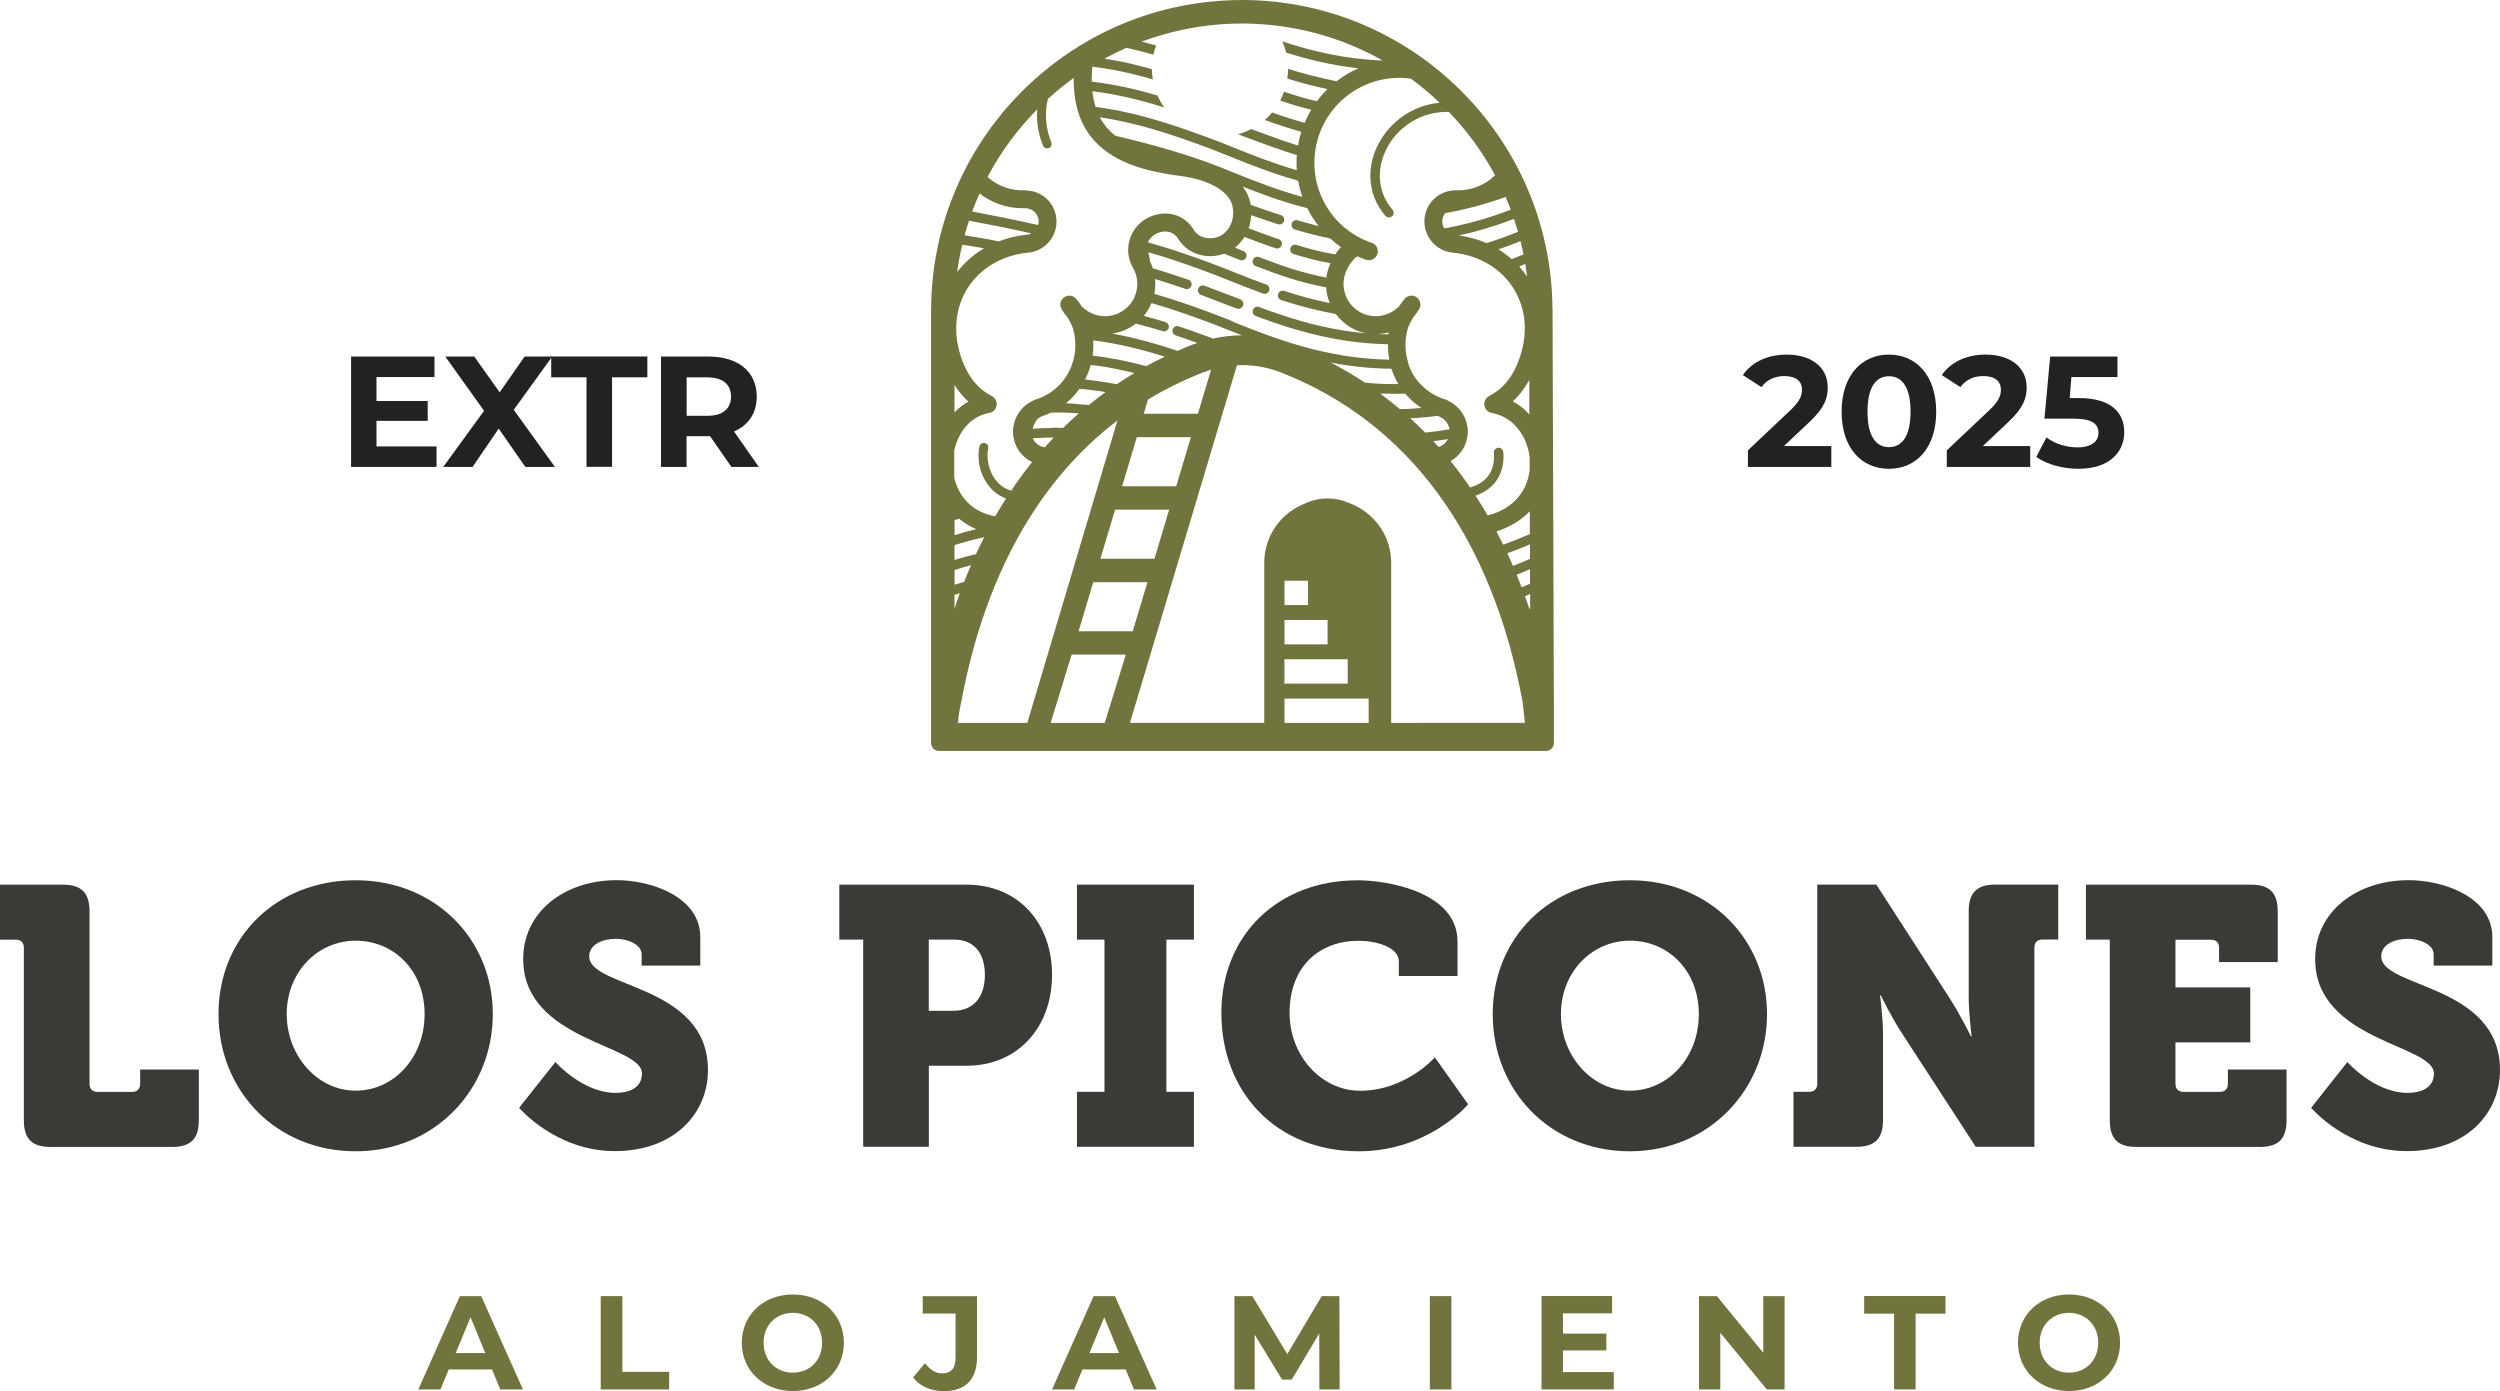 <svg xmlns="http://www.w3.org/2000/svg" id="Capa_2" data-name="Capa 2" viewBox="0 0 306.05 170.29"><defs><style>      .cls-1 {        fill: #72743d;      }      .cls-2 {        fill: #3b3a37;      }      .cls-3 {        fill: none;      }      .cls-4 {        fill: #222221;      }    </style></defs><g id="Capa_1-2" data-name="Capa 1"><g><g><g><path class="cls-2" d="M2.92,116.02c0-.63-.36-.99-.99-.99H0v-6.73h7.68c2.29,0,3.28.99,3.28,3.28v21.1c0,.63.36.99.99.99h4.22c.63,0,.99-.36.99-.99v-1.75h7.18v6.2c0,2.29-.99,3.28-3.28,3.28H6.2c-2.29,0-3.28-.99-3.28-3.28v-21.1Z"></path><path class="cls-2" d="M43.54,107.76c9.7,0,16.79,7.18,16.79,16.39s-7.09,16.79-16.79,16.79-16.79-7.36-16.79-16.79,7.09-16.39,16.79-16.39ZM43.54,133.52c4.67,0,8.44-4.04,8.44-9.38s-3.77-8.98-8.44-8.98-8.44,3.86-8.44,8.98,3.77,9.38,8.44,9.38Z"></path><path class="cls-2" d="M68,130.02s3.32,3.77,7.36,3.77c1.62,0,3.23-.58,3.23-2.38,0-3.55-14.54-3.95-14.54-14.01,0-5.79,5.07-9.65,11.45-9.65,4.26,0,10.23,2.07,10.23,6.96v3.5h-7.18v-1.39c0-1.17-1.66-1.89-3.14-1.89-1.62,0-3.28.67-3.28,2.15,0,3.91,14.54,3.37,14.54,13.92,0,5.34-4.17,9.92-11.4,9.92s-11.72-5.3-11.72-5.3l4.44-5.61Z"></path><path class="cls-2" d="M105.67,115.03h-2.92v-6.73h15.58c6.24,0,10.46,4.58,10.46,11.04s-4.22,11.13-10.46,11.13h-4.62v9.92h-8.04v-25.36ZM116.71,123.74c2.6,0,3.86-1.84,3.86-4.4s-1.26-4.31-3.73-4.31h-3.14v8.71h3.01Z"></path><path class="cls-2" d="M131.84,133.66h3.37v-18.63h-3.37v-6.73h14.32v6.73h-3.37v18.63h3.37v6.73h-14.32v-6.73Z"></path><path class="cls-2" d="M166.13,107.76c3.82,0,12.3,1.48,12.3,7.5v4.22h-7.18v-1.75c0-1.84-2.87-2.56-4.94-2.56-4.67,0-8.44,3.01-8.44,8.84,0,5.25,3.91,9.52,8.62,9.52,5.61,0,9.16-4.09,9.16-4.09l4.08,5.75s-4.85,5.75-13.38,5.75c-10.15,0-16.83-7.27-16.83-16.92s7.05-16.25,16.61-16.25Z"></path><path class="cls-2" d="M199.53,107.76c9.7,0,16.79,7.18,16.79,16.39s-7.09,16.79-16.79,16.79-16.79-7.36-16.79-16.79,7.09-16.39,16.79-16.39ZM199.53,133.52c4.67,0,8.44-4.04,8.44-9.38s-3.77-8.98-8.44-8.98-8.44,3.86-8.44,8.98,3.77,9.38,8.44,9.38Z"></path><path class="cls-2" d="M219.55,133.66h1.93c.63,0,.99-.36.99-.99v-24.38h7.23l8.89,13.78c1.35,2.06,2.69,4.8,2.69,4.8h.09s-.36-2.78-.36-4.8v-10.5c0-2.29.99-3.28,3.28-3.28h7.68v6.73h-1.93c-.63,0-.99.36-.99.99v24.38h-7.18l-8.93-13.74c-1.35-2.02-2.69-4.8-2.69-4.8h-.09s.36,2.78.36,4.8v10.46c0,2.29-.99,3.28-3.28,3.28h-7.68v-6.73Z"></path><path class="cls-2" d="M258.28,115.03h-2.92v-6.73h20.2c2.29,0,3.28.99,3.28,3.28v6.2h-7.18v-1.75c0-.63-.36-.99-.99-.99h-4.35v5.84h9.16v6.73h-9.16v5.07c0,.63.36.99.99.99h4.44c.63,0,.99-.36.99-.99v-1.75h7.18v6.2c0,2.29-.99,3.28-3.28,3.28h-15.08c-2.29,0-3.28-.99-3.28-3.28v-22.09Z"></path><path class="cls-2" d="M287.37,130.02s3.32,3.77,7.36,3.77c1.62,0,3.23-.58,3.23-2.38,0-3.55-14.54-3.95-14.54-14.01,0-5.79,5.07-9.65,11.45-9.65,4.26,0,10.24,2.07,10.24,6.96v3.5h-7.18v-1.39c0-1.17-1.66-1.89-3.14-1.89-1.62,0-3.28.67-3.28,2.15,0,3.91,14.54,3.37,14.54,13.92,0,5.34-4.17,9.92-11.4,9.92s-11.72-5.3-11.72-5.3l4.44-5.61Z"></path></g><g><path class="cls-1" d="M60.24,167.65h-5.31l-1.01,2.45h-2.71l5.09-11.43h2.61l5.11,11.43h-2.78l-1.01-2.45ZM59.41,165.64l-1.81-4.38-1.81,4.38h3.62Z"></path><path class="cls-1" d="M73.54,158.67h2.65v9.27h5.73v2.16h-8.38v-11.43Z"></path><path class="cls-1" d="M90.81,164.38c0-3.4,2.65-5.91,6.25-5.91s6.25,2.5,6.25,5.91-2.66,5.91-6.25,5.91-6.25-2.51-6.25-5.91ZM100.64,164.38c0-2.17-1.53-3.66-3.58-3.66s-3.58,1.49-3.58,3.66,1.53,3.66,3.58,3.66,3.58-1.49,3.58-3.66Z"></path><path class="cls-1" d="M111.77,168.63l1.47-1.76c.62.83,1.31,1.26,2.12,1.26,1.06,0,1.62-.64,1.62-1.89v-5.44h-4.02v-2.12h6.65v7.41c0,2.82-1.42,4.21-4.11,4.21-1.53,0-2.89-.59-3.72-1.67Z"></path><path class="cls-1" d="M137.82,167.65h-5.31l-1.01,2.45h-2.71l5.09-11.43h2.61l5.11,11.43h-2.78l-1.01-2.45ZM136.99,165.64l-1.81-4.38-1.81,4.38h3.62Z"></path><path class="cls-1" d="M161.52,170.1l-.02-6.86-3.36,5.65h-1.19l-3.35-5.5v6.71h-2.48v-11.43h2.19l4.28,7.1,4.21-7.1h2.17l.03,11.43h-2.48Z"></path><path class="cls-1" d="M175.04,158.67h2.64v11.43h-2.64v-11.43Z"></path><path class="cls-1" d="M197.56,167.97v2.12h-8.85v-11.43h8.64v2.12h-6.01v2.48h5.31v2.06h-5.31v2.65h6.22Z"></path><path class="cls-1" d="M218.47,158.67v11.43h-2.17l-5.7-6.94v6.94h-2.61v-11.43h2.19l5.68,6.94v-6.94h2.61Z"></path><path class="cls-1" d="M231.87,160.82h-3.66v-2.16h9.96v2.16h-3.66v9.27h-2.64v-9.27Z"></path><path class="cls-1" d="M247.04,164.38c0-3.4,2.64-5.91,6.25-5.91s6.25,2.5,6.25,5.91-2.66,5.91-6.25,5.91-6.25-2.51-6.25-5.91ZM256.86,164.38c0-2.17-1.54-3.66-3.58-3.66s-3.58,1.49-3.58,3.66,1.53,3.66,3.58,3.66,3.58-1.49,3.58-3.66Z"></path></g><g><path class="cls-4" d="M53.44,54.65v2.51h-10.46v-13.51h10.21v2.51h-7.1v2.93h6.27v2.43h-6.27v3.13h7.35Z"></path><path class="cls-4" d="M64.31,57.16l-3.26-4.69-3.2,4.69h-3.59l5-6.87-4.75-6.64h3.55l3.11,4.38,3.05-4.38h3.38l-4.71,6.52,5.04,6.99h-3.61Z"></path><path class="cls-4" d="M71.8,46.19h-4.32v-2.55h11.77v2.55h-4.32v10.96h-3.13v-10.96Z"></path><path class="cls-4" d="M89.54,57.16l-2.61-3.76h-2.88v3.76h-3.13v-13.51h5.85c3.61,0,5.87,1.87,5.87,4.9,0,2.03-1.02,3.51-2.78,4.27l3.03,4.34h-3.36ZM86.61,46.19h-2.55v4.71h2.55c1.91,0,2.88-.89,2.88-2.35s-.96-2.35-2.88-2.35Z"></path></g><g><path class="cls-4" d="M224.19,54.61v2.55h-10.21v-2.03l5.21-4.92c1.2-1.14,1.41-1.83,1.41-2.49,0-1.06-.73-1.68-2.16-1.68-1.16,0-2.14.44-2.8,1.35l-2.28-1.47c1.04-1.52,2.93-2.51,5.37-2.51,3.01,0,5.02,1.54,5.02,4,0,1.31-.37,2.51-2.26,4.27l-3.11,2.93h5.81Z"></path><path class="cls-4" d="M225.45,50.4c0-4.46,2.47-6.99,5.79-6.99s5.79,2.53,5.79,6.99-2.45,6.99-5.79,6.99-5.79-2.53-5.79-6.99ZM233.89,50.4c0-3.07-1.08-4.34-2.64-4.34s-2.63,1.27-2.63,4.34,1.08,4.34,2.63,4.34,2.64-1.27,2.64-4.34Z"></path><path class="cls-4" d="M248.54,54.61v2.55h-10.21v-2.03l5.21-4.92c1.2-1.14,1.41-1.83,1.41-2.49,0-1.06-.73-1.68-2.16-1.68-1.16,0-2.14.44-2.8,1.35l-2.28-1.47c1.04-1.52,2.93-2.51,5.37-2.51,3.01,0,5.02,1.54,5.02,4,0,1.31-.37,2.51-2.26,4.27l-3.11,2.93h5.81Z"></path><path class="cls-4" d="M260.05,52.91c0,2.39-1.76,4.48-5.62,4.48-1.87,0-3.84-.52-5.15-1.45l1.24-2.39c1.02.77,2.43,1.22,3.84,1.22,1.56,0,2.53-.66,2.53-1.76s-.69-1.76-3.15-1.76h-3.46l.7-7.6h8.24v2.51h-5.64l-.21,2.57h1.1c4,0,5.58,1.79,5.58,4.19Z"></path></g></g><g><path class="cls-3" d="M129.16,52.38c.33,0,.65.01.98.02.62-.61,1.25-1.2,1.9-1.77-.13,0-.25-.02-.38-.03-.21-.01-.41-.03-.62-.04-.44-.02-.89-.04-1.33-.04-.14,0-.27,0-.41,0-.22,0-.43,0-.65.01-.37.17-.75.33-1.14.46l-.1.06s-.05.03-.07.04c-.12.06-.24.14-.35.22-.27.38-.48.78-.58,1.19.2-.01.41-.02.61-.03.18-.01.36-.02.53-.03.41-.02.82-.03,1.23-.03.11,0,.22,0,.33,0,.01,0,.03,0,.04,0Z"></path><polygon class="cls-3" points="145.79 53.52 139.17 53.52 137.37 59.53 143.99 59.53 145.79 53.52"></polygon><path class="cls-3" d="M177.26,53.75c-.6.1-1.2.19-1.79.26.22.23.43.47.64.71.49-.16.91-.5,1.15-.97Z"></path><polygon class="cls-3" points="132.05 77.27 138.67 77.27 140.47 71.27 133.85 71.27 132.05 77.27"></polygon><path class="cls-3" d="M126.76,53.64c-.11,0-.22.01-.33.02.01.04.03.07.05.1.17.32.42.59.73.77.03.02.07.03.1.05.05.03.1.05.15.07.14.05.29.08.44.11.36-.41.73-.81,1.1-1.2-.04,0-.09,0-.13,0-.16,0-.33,0-.49.01-.54.01-1.08.03-1.62.07Z"></path><polygon class="cls-3" points="143.13 62.39 136.51 62.39 134.71 68.4 141.33 68.4 143.13 62.39"></polygon><path class="cls-3" d="M133.29,49.56c.67-.54,1.34-1.07,2.04-1.58-.18-.03-.35-.06-.53-.09-.17-.02-.33-.05-.5-.07-.41-.06-.82-.11-1.22-.15-.08,0-.15-.02-.23-.03-.24-.02-.47-.04-.71-.06-.47.67-1.02,1.26-1.65,1.77.21,0,.43.02.64.03.13,0,.26.02.4.02.5.03,1,.07,1.5.12.09,0,.17.01.26.02Z"></path><path class="cls-3" d="M152.03,41.05c-.52-.2-1.03-.41-1.52-.6-1.06-.42-2.05-.82-2.99-1.16-1.94-.71-4.16-1.5-6.55-2.19-.23.57-.55,1.1-.94,1.57.86.23,1.73.47,2.64.76.31.1.48.43.39.73-.1.31-.42.48-.73.38-1.15-.36-2.23-.66-3.28-.92-.22.17-.44.32-.68.46-.71.41-1.46.65-2.22.76,3.1.55,5.81,1.37,8.01,2.11.63-.27,1.26-.54,1.9-.79.17-.07.35-.11.52-.17-.82-.3-1.72-.62-2.65-.93-.31-.1-.47-.44-.37-.74.1-.31.44-.47.74-.37,1.32.44,2.57.9,3.62,1.28.19.07.38.14.57.22,1.16-.26,2.35-.4,3.53-.4Z"></path><path class="cls-3" d="M148.26,45.27c-.3.09-.59.18-.89.3-2.41.93-4.68,2.05-6.83,3.35l-.52,1.74h6.62l1.61-5.39Z"></path><path class="cls-3" d="M136.32,46.96c.12.02.25.05.37.07.71-.48,1.42-.93,2.16-1.37-.2-.05-.4-.1-.6-.15-.46-.11-.92-.21-1.38-.3-.17-.03-.35-.07-.52-.11-.61-.12-1.22-.22-1.82-.31-.12-.02-.24-.03-.36-.04-.22-.03-.44-.05-.66-.08-.17.61-.39,1.21-.69,1.78.15.01.29.03.44.05.35.04.69.08,1.04.13.16.02.32.04.48.07.47.07.93.14,1.41.23.04,0,.08.01.12.02Z"></path><path class="cls-3" d="M134.1,43.57c.24.03.47.06.71.09.46.07.92.15,1.39.23.19.03.38.06.57.1.66.13,1.33.27,2.01.43.08.02.16.04.24.06.42.1.85.22,1.29.33.74-.41,1.5-.79,2.28-1.16-2.45-.78-5.42-1.57-8.76-1.99.04.62.02,1.25-.07,1.86.11.01.23.03.34.04Z"></path><path class="cls-3" d="M161.18,17.54c-1.21,5.21,1.7,10.44,6.75,12.16.57.2.88.82.68,1.39-.16.46-.58.74-1.04.74-.12,0-.24-.02-.35-.06-.36-.12-.72-.27-1.06-.42-.53.35-.98,1.07-1.12,1.34-.01.02-.03.05-.04.07-.53.91-.67,1.98-.39,2.99.27,1.02.93,1.87,1.84,2.4,1.61.93,3.61.59,4.84-.7.19-.29.41-.59.66-.89.36-.44,1-.53,1.47-.2.47.33.61.96.32,1.45-.21.36-.45.69-.71.99-.47.74-.67,1.32-.67,1.33-.39,1.31-.4,2.68-.05,3.96.58,2.7,2.94,4.07,3.5,4.33,0,0,0,0,0,0,.37.19.75.35,1.16.47.08.02.16.06.24.1l.18.1c2.03,1.02,2.87,3.51,1.87,5.55-.38.77-.97,1.37-1.68,1.78.83,1.03,1.63,2.1,2.39,3.22.94-.27,1.67-.71,2.16-1.34.98-1.25.76-2.85.75-2.86-.05-.31.17-.61.48-.65.31-.05.61.16.66.47.01.08.32,2.08-.97,3.74-.59.75-1.4,1.3-2.42,1.65.51.79,1.02,1.59,1.49,2.42,3.41-.86,4.89-3.27,5.14-5.55v-1.55c-.29-2.47-1.85-4.93-4.66-5.45-.45-.08-.8-.44-.88-.89-.08-.45.13-.91.52-1.14l.7-.41c1.29-.82,2.3-2.16,2.98-3.98,1.17-3.15.95-6.28-.63-8.81-1.55-2.48-4.26-4.08-7.44-4.39,0,0,0,0-.01,0-2.1-.19-3.65-2.06-3.45-4.16.09-1.02.58-1.94,1.36-2.59.59-.5,1.31-.79,2.06-.86.1-.02.21-.04.32-.03,1.83.11,3.6-.55,4.9-1.83-1.53-2.85-3.44-5.45-5.66-7.76-3.32-.09-5.83,1.73-7.12,3.65-1.85,2.76-1.76,6.03.22,8.32.21.24.18.6-.06.81-.11.09-.24.14-.38.14-.16,0-.32-.07-.43-.2-2.33-2.69-2.46-6.51-.31-9.71,1.32-1.97,3.75-3.84,6.95-4.13-1.12-1.06-2.29-2.06-3.54-2.97-5.29-.72-10.3,2.7-11.51,7.94Z"></path><path class="cls-3" d="M185.22,69.28c.69-.27,1.38-.55,2.08-.86v-1.78c-.94.4-1.86.76-2.77,1.09.24.51.47,1.03.69,1.55Z"></path><path class="cls-3" d="M176.39,51.08s-.05-.02-.07-.04l-.1-.06c-.08-.03-.16-.06-.23-.09-.3.04-.61.08-.91.11-.17.02-.34.03-.51.05-.37.04-.73.07-1.1.09-.13,0-.25.01-.38.02-.14,0-.29.02-.43.02.62.56,1.22,1.14,1.8,1.74,1-.1,2-.23,3-.41-.1-.61-.48-1.16-1.07-1.45Z"></path><path class="cls-3" d="M184.02,66.68c1.07-.38,2.16-.81,3.27-1.3v-2.79c-1.15,1.19-2.6,1.99-4.09,2.47.28.53.56,1.08.82,1.62Z"></path><polygon class="cls-3" points="116.69 88.5 116.69 88.5 116.69 88.5 116.69 88.5"></polygon><path class="cls-3" d="M185.2,49.14c.79.42,1.47.97,2.05,1.61v-4.24c-.58,1.02-1.25,1.92-2.05,2.63Z"></path><path class="cls-3" d="M186.28,71.9c.34-.14.69-.29,1.03-.44v-1.78c-.55.24-1.1.47-1.64.68.21.51.41,1.02.61,1.54Z"></path><path class="cls-3" d="M176.57,26.97c-.03.36.06.71.24,1,2.58-.46,5.29-1.2,8.14-2.29-.2-.52-.41-1.04-.63-1.55-2.58.93-5.04,1.56-7.4,1.98-.2.25-.32.55-.35.87Z"></path><path class="cls-3" d="M169.87,42.09c-2.33-.05-4.64-.29-7.03-.76-.82-.16-1.65-.35-2.47-.56-.44-.11-.87-.23-1.3-.35-1.1-.31-2.21-.66-3.41-1.07-.68-.24-1.34-.48-1.98-.72-.3-.11-.46-.45-.34-.76.11-.3.45-.46.76-.34.63.24,1.28.47,1.95.71,1.17.41,2.26.75,3.34,1.05.42.12.84.23,1.27.34.8.2,1.61.38,2.41.54,1.41.28,2.79.47,4.16.59-.64-.13-1.27-.35-1.87-.7-.74-.43-1.37-1-1.87-1.67-2.16-.39-4.36-.95-6.69-1.71-.31-.1-.48-.43-.37-.74.1-.31.43-.48.74-.38,1.94.63,3.78,1.12,5.58,1.49-.09-.23-.18-.47-.25-.72-.11-.4-.17-.8-.2-1.2-3.38-.65-5.67-1.48-8.62-2.61-.3-.12-.45-.46-.34-.76.12-.3.46-.45.76-.34,2.83,1.09,5.04,1.88,8.23,2.51.08-.6.25-1.2.51-1.76-1.61-.3-2.89-.62-4.51-1.12-.31-.1-.48-.43-.39-.73.1-.31.42-.48.73-.39,1.7.53,3.01.85,4.75,1.16.17-.27.41-.58.7-.89-.47-.33-.91-.69-1.33-1.07-1.57-.3-2.87-.66-4.3-1.08-.31-.09-.49-.42-.4-.73.09-.31.42-.49.73-.4.87.26,1.7.49,2.56.7-.54-.68-1-1.42-1.38-2.19-2.99-.76-5.57-1.72-7.9-2.64.51.67.85,1.42.97,2.23.91.34,1.69.6,2.74.95l.97.32c.31.1.47.43.37.74-.08.25-.31.4-.56.4-.06,0-.12,0-.19-.03l-.97-.32c-.85-.28-1.55-.52-2.3-.79-.03.58-.14,1.12-.31,1.6,1.11.44,2.15.83,3.68,1.34.31.1.47.44.37.74-.08.24-.31.4-.56.4-.06,0-.13,0-.19-.03-1.58-.54-2.65-.94-3.81-1.39-.33.54-.74.98-1.16,1.32.32.13.65.26,1.04.42.3.12.45.46.33.76-.09.23-.31.37-.55.37-.07,0-.14-.01-.21-.04-.57-.22-1.03-.41-1.46-.58-.16-.07-.32-.13-.47-.19-2.12.75-4.42.06-5.57-1.72-.31-.53-.73-.85-1.24-.96-.53-.11-1.11,0-1.65.31-.41.23-.71.58-.89.98,2.7.74,5.23,1.64,7.4,2.43.95.35,1.95.75,3.02,1.17,1.29.51,2.63,1.05,4.08,1.57.3.11.46.45.35.75-.09.24-.31.39-.55.39-.07,0-.13-.01-.2-.04-1.46-.53-2.81-1.07-4.11-1.59-1.06-.42-2.06-.82-2.99-1.16-2.05-.75-4.41-1.6-6.94-2.31.1.38.17.77.22,1.16.13.27.25.54.34.82,1.34.38,2.74.83,4.35,1.39.31.11.47.44.36.75-.11.31-.44.47-.75.36-1.35-.47-2.55-.86-3.69-1.2.06.6.03,1.2-.1,1.81,2.41.7,4.66,1.49,6.61,2.21.94.35,1.95.75,3.02,1.17,5.08,2.02,11.31,4.49,19.1,4.62-.12-.62-.18-1.25-.17-1.89Z"></path><path class="cls-3" d="M186.94,33.85c-.06-.51-.13-1.02-.21-1.53-.25.11-.5.2-.75.3.35.39.67.79.96,1.23Z"></path><path class="cls-3" d="M185.07,31.72c.48-.19.96-.38,1.45-.59-.11-.55-.23-1.09-.37-1.62-.91.37-1.81.7-2.7,1,.58.35,1.11.76,1.62,1.21Z"></path><path class="cls-3" d="M181.98,29.75c1.26-.39,2.54-.84,3.86-1.38-.15-.53-.32-1.06-.5-1.59-2.34.9-4.59,1.56-6.75,2.03,1.2.16,2.34.47,3.39.93Z"></path><path class="cls-3" d="M142.52,13.18c-2.77-.87-5.69-1.6-8.8-1.99.07.69.21,1.33.4,1.92.3.04.59.07.88.12.36.05.71.12,1.07.18.31.06.62.11.93.17.35.07.69.15,1.04.23.3.07.6.13.9.2.35.08.69.18,1.03.27.29.08.57.15.85.23.35.1.7.2,1.04.31.27.08.53.16.8.24.36.11.72.23,1.08.35.24.08.48.15.71.23.4.14.8.28,1.2.42.18.06.37.13.55.19.58.21,1.15.41,1.71.62.99.36,2.01.78,3.1,1.21,2.27.92,4.81,1.93,7.74,2.78-.05-.61-.04-1.23,0-1.85-1.92-.58-4.21-1.43-5.84-2.04l-.65-.24s0,0,0,0c0,0,0,0,0,0-.31-.12-.5-.19-.72-.28.57-.16,1.12-.37,1.63-.63l.16.06c1.56.58,3.73,1.38,5.57,1.96.04-.26.08-.52.14-.77.07-.31.16-.61.26-.91-.62-.17-1.19-.35-1.92-.58-.81-.26-1.67-.55-2.56-.87.33-.28.63-.59.91-.92.69.24,1.36.47,2,.68.75.24,1.33.42,1.97.59.23-.56.5-1.1.81-1.61-1.34-.32-2.48-.68-3.8-1.12.18-.35.34-.71.47-1.08,1.37.46,2.58.83,4.03,1.16.39-.53.82-1.03,1.28-1.48-1.43-.32-3.41-.79-4.91-1.3.06-.39.1-.79.1-1.2,0,0,0,0,0,0,1.74.62,4.51,1.24,5.93,1.54.82-.63,1.72-1.17,2.67-1.59-3.23-.36-6.18-1.08-8.84-1.92-.11-.47-.27-.93-.46-1.37,3.6,1.19,7.66,2.17,12.28,2.34-4.07-2.3-8.64-3.82-13.51-4.33-1.23-.13-2.47-.2-3.73-.2-3.45,0-6.78.51-9.93,1.44-.79.23-1.57.49-2.33.77.59.15,1.18.31,1.76.48-.13.37-.25.74-.33,1.13-1.07-.31-2.16-.6-3.29-.85-.93.41-1.83.85-2.71,1.33.47.07.95.15,1.42.24,1.15.22,2.3.48,3.51.8l.89.26c0,.43.05.84.11,1.25l-1.32-.38c-1.17-.31-2.29-.57-3.42-.78-.89-.17-1.78-.3-2.66-.41-.07.65-.09,1.27-.08,1.86,2.84.34,5.51.95,8.05,1.7.23.52.51,1.01.83,1.47Z"></path><polygon class="cls-3" points="157.25 78.88 162.52 78.88 162.52 77.97 162.52 75.9 157.25 75.9 157.25 78.88"></polygon><polygon class="cls-3" points="160.13 71.09 157.25 71.09 157.25 74.07 160.13 74.07 160.13 72.93 160.13 71.09"></polygon><polygon class="cls-3" points="128.62 88.5 135.24 88.5 137.82 80.14 131.19 80.14 128.62 88.5"></polygon><path class="cls-3" d="M118.87,69.19c-.66.17-1.34.37-2.02.59v1.81c.39-.12.79-.24,1.17-.34.27-.69.55-1.38.84-2.05Z"></path><path class="cls-3" d="M117.7,85.75c-.25,1.14-.38,2.03-.43,2.74h8.48l11.04-37.03c-9.7,7.4-16.21,19.03-19.09,34.29Z"></path><path class="cls-3" d="M116.85,72.83v1.69c.21-.64.42-1.28.65-1.9-.21.06-.43.14-.65.21Z"></path><path class="cls-3" d="M186.69,72.99c.18.51.36,1.03.54,1.55.03-.01.06-.03.1-.04v-1.78c-.22.09-.43.18-.64.26Z"></path><polygon class="cls-3" points="157.25 88.5 167.55 88.5 167.55 88.05 167.55 85.52 157.25 85.52 157.25 88.5"></polygon><path class="cls-3" d="M156.68,45.56c-1.69-.65-3.48-.92-5.26-.84l-13.1,43.78h16.44v-19.6c0-3.29,2.05-6.1,4.94-7.23.86-.41,1.81-.64,2.82-.64s1.93.23,2.78.62c2.92,1.12,5,3.94,5,7.26v19.6h16.36c-.07-.67-.26-2.46-.28-2.56-3.79-20.37-14.04-34.32-29.71-40.38Z"></path><polygon class="cls-3" points="157.25 83.69 164.99 83.69 164.99 83.01 164.99 80.71 157.25 80.71 157.25 83.69"></polygon><path class="cls-3" d="M169.99,40.69c-.42.11-.85.17-1.28.19.42.02.83.03,1.25.04.01-.08.02-.15.03-.23Z"></path><path class="cls-3" d="M127.15,26.97c-.04-.43-.25-.82-.58-1.1-.33-.28-.76-.41-1.19-.37h0c-.07-.01-.14,0-.21,0-1.93,0-3.76-.65-5.25-1.8-.32.72-.63,1.46-.91,2.2,2.09.39,4.91.94,8.08,1.66.05-.18.08-.38.06-.58Z"></path><path class="cls-3" d="M125.46,28.77h0s.21-.03.21-.03h.02c.21-.02.41-.08.58-.17-3.01-.67-5.66-1.19-7.64-1.55-.2.59-.38,1.19-.54,1.8.99.14,2.54.39,4.18.74,1-.38,2.07-.66,3.19-.78Z"></path><path class="cls-3" d="M172.34,50.04c.22,0,.43-.02.65-.04.34-.02.67-.05,1.01-.08-.74-.48-1.41-1.07-1.98-1.75-.02,0-.04,0-.07,0-.22,0-.44.01-.66.01-.21,0-.41.01-.62.01-.16,0-.32,0-.48-.01-.28,0-.56,0-.84-.02-.13,0-.27,0-.4,0,.82.61,1.62,1.24,2.4,1.89.33,0,.66,0,.98-.02Z"></path><path class="cls-3" d="M158.92,22.12c-3.2-.89-5.91-1.98-8.34-2.96-1.07-.43-2.09-.84-3.06-1.2-3.96-1.45-8.19-2.91-12.88-3.6.16.3.34.58.53.85.4.54.86,1,1.38,1.41,2.22.52,7.13,1.73,11.37,3.29,1,.37,2.04.79,3.14,1.23,2.46.99,5.19,2.09,8.38,2.96-.23-.64-.4-1.3-.52-1.98Z"></path><path class="cls-3" d="M168.06,46.94c.11,0,.23.02.34.02.65.04,1.29.06,1.94.07.11,0,.21,0,.32,0,.18,0,.36-.01.54-.01-.1-.16-.2-.32-.29-.49-.23-.44-.42-.9-.58-1.37-2.63-.02-5.11-.31-7.42-.76,1.44.75,2.84,1.57,4.18,2.46.33.03.65.07.97.09Z"></path><path class="cls-3" d="M121.87,63.2c.43-.74.87-1.47,1.33-2.18-.9-.33-1.53-.87-1.96-1.36-1.34-1.55-1.61-3.69-1.29-5.02.07-.3.37-.48.66-.41.29.07.48.37.41.66-.26,1.08.02,2.86,1.05,4.04.48.55,1.07.92,1.76,1.13.81-1.21,1.66-2.38,2.56-3.5-.82-.4-1.5-1.05-1.91-1.89-.49-1-.56-2.13-.2-3.18.36-1.04,1.09-1.88,2.07-2.37l.18-.1c.07-.04.15-.08.24-.1,1.79-.54,3.25-1.75,4.12-3.41.86-1.66,1.03-3.57.48-5.39h0s-.2-.57-.66-1.3c-.26-.3-.5-.63-.71-.99-.29-.49-.14-1.13.32-1.45.47-.32,1.11-.24,1.47.2.25.3.47.61.66.89,1.23,1.29,3.23,1.63,4.84.7.91-.53,1.57-1.38,1.84-2.4.27-1.02.13-2.08-.39-2.99h0c-1.21-2.1-.49-4.8,1.61-6.01,1.01-.58,2.15-.78,3.21-.55,1.12.24,2.06.94,2.65,1.96.59.92,1.92,1.25,3.13.74.56-.23,1.93-1.32,1.62-3.51-.27-1.88-2.74-3.4-6.3-3.86-4.11-.54-8.65-1.56-11.23-5.04-1.34-1.82-1.99-4.16-1.95-6.98-1.1.8-2.16,1.66-3.16,2.58-.15.65-.23,1.31-.23,1.98,0,1.15.22,2.26.65,3.31.12.28-.02.6-.3.72-.07.03-.14.04-.21.04-.22,0-.42-.13-.51-.34-.49-1.18-.73-2.44-.73-3.73,0-.24.01-.48.03-.72-2.41,2.44-4.47,5.23-6.09,8.29,1.27,1.13,2.94,1.73,4.68,1.62v.03c.87.01,1.7.3,2.38.86.78.65,1.27,1.57,1.36,2.59.19,2.1-1.36,3.96-3.45,4.16h0c-3.18.31-5.89,1.91-7.44,4.39-1.58,2.53-1.81,5.66-.63,8.81.68,1.82,1.69,3.17,3.01,4l.67.39c.4.23.6.69.52,1.14-.08.45-.43.81-.88.89-2.36.43-3.78,2.35-4.27,4.5v3.42c.5,2.13,2.01,4.17,5.01,4.73Z"></path><path class="cls-3" d="M117.42,63.5c-.19.06-.38.12-.57.18v1.83c.9-.28,1.79-.53,2.65-.73-.8-.34-1.5-.77-2.09-1.28Z"></path><path class="cls-3" d="M120.48,65.77c-1.18.25-2.39.56-3.63.96v1.83c.89-.27,1.77-.52,2.63-.72.32-.7.66-1.38,1-2.06Z"></path><path class="cls-3" d="M120.47,30.39c-1.07-.2-2.02-.34-2.67-.44-.26,1.1-.47,2.21-.62,3.34.9-1.17,2.01-2.16,3.29-2.9Z"></path><path class="cls-3" d="M116.85,47.13v3.34c.49-.51,1.05-.96,1.7-1.32-.64-.57-1.2-1.26-1.7-2.03Z"></path></g><g><path class="cls-1" d="M190.22,85.69v-.72s0,0,0,0l-.16-47.42h-.01c-.26-20.75-17.22-37.55-38.03-37.55-.79,0-1.57.03-2.34.08-.74.05-1.48.12-2.21.2-18.68,2.24-33.24,18.06-33.48,37.27h-.01v49.31h0v4.1c0,.54.43.97.97.97h74.31c.54,0,.97-.43.97-.97v-5.27ZM116.69,88.5h0s0,0,0,0h0ZM187.31,71.46c-.35.15-.69.3-1.03.44-.2-.52-.4-1.03-.61-1.54.54-.21,1.09-.45,1.63-.68v1.78ZM187.3,68.42c-.7.31-1.4.59-2.08.86-.22-.52-.46-1.04-.69-1.55.91-.32,1.83-.68,2.77-1.09v1.78ZM187.29,65.38c-1.11.49-2.2.92-3.27,1.3-.27-.55-.54-1.09-.82-1.62,1.49-.48,2.94-1.28,4.08-2.47v2.79ZM187.24,50.75c-.57-.64-1.25-1.19-2.05-1.61.79-.71,1.47-1.61,2.03-2.63v4.24ZM186.94,33.85c-.29-.43-.61-.84-.96-1.23.25-.1.5-.2.75-.3.08.51.15,1.02.21,1.53ZM186.51,31.14c-.49.21-.97.4-1.45.59-.5-.44-1.04-.85-1.62-1.21.89-.3,1.79-.63,2.7-1,.13.54.26,1.08.37,1.62ZM185.84,28.38c-1.31.53-2.6.99-3.86,1.38-1.05-.46-2.19-.77-3.39-.93,2.16-.47,4.41-1.13,6.75-2.03.18.52.34,1.05.5,1.59ZM184.95,25.67c-2.85,1.09-5.56,1.83-8.14,2.29-.18-.29-.27-.63-.24-1,.03-.32.15-.62.35-.87,2.36-.41,4.82-1.05,7.4-1.98.22.51.43,1.03.63,1.55ZM172.7,9.61c1.25.91,2.43,1.91,3.54,2.97-3.2.29-5.63,2.16-6.95,4.13-2.15,3.2-2.03,7.02.31,9.71.11.13.27.2.43.2.13,0,.27-.05.38-.14.24-.21.27-.57.06-.81-1.99-2.29-2.07-5.56-.22-8.32,1.29-1.92,3.8-3.74,7.12-3.65,2.22,2.31,4.13,4.92,5.66,7.76-1.31,1.27-3.07,1.94-4.9,1.83-.11,0-.22,0-.32.03-.75.07-1.47.37-2.06.86-.79.65-1.27,1.57-1.36,2.59-.19,2.1,1.36,3.96,3.45,4.16,0,0,0,0,.01,0,3.18.31,5.89,1.91,7.44,4.39,1.58,2.53,1.81,5.66.63,8.81-.68,1.82-1.69,3.17-2.98,3.98l-.7.41c-.4.23-.6.69-.52,1.14.08.45.43.81.88.89,2.81.51,4.37,2.98,4.66,5.45v1.55c-.25,2.28-1.73,4.69-5.14,5.55-.48-.83-.98-1.63-1.49-2.42,1.02-.35,1.83-.9,2.42-1.65,1.29-1.65.99-3.65.97-3.74-.05-.31-.34-.53-.66-.47-.31.05-.53.34-.48.65,0,.02.23,1.61-.75,2.86-.5.63-1.22,1.08-2.16,1.34-.76-1.11-1.56-2.19-2.39-3.22.71-.4,1.3-1.01,1.68-1.78,1.01-2.05.17-4.53-1.87-5.55l-.18-.1c-.07-.04-.15-.08-.24-.1-.41-.12-.79-.28-1.16-.47,0,0,0,0,0,0-.56-.26-2.92-1.63-3.5-4.33-.35-1.29-.34-2.66.05-3.96,0,0,.2-.59.67-1.33.26-.3.5-.63.71-.99.29-.49.14-1.13-.32-1.45-.47-.33-1.11-.24-1.47.2-.25.3-.47.61-.66.89-1.23,1.29-3.23,1.63-4.84.7-.91-.53-1.57-1.38-1.84-2.4-.27-1.02-.13-2.08.39-2.99.01-.02.03-.05.04-.07.13-.27.58-1,1.12-1.34.34.15.7.3,1.06.42.12.04.24.06.35.06.46,0,.88-.29,1.04-.74.2-.57-.11-1.2-.68-1.39-5.06-1.72-7.96-6.95-6.75-12.16,1.21-5.24,6.23-8.66,11.51-7.94ZM174.45,52.94c-.59-.6-1.19-1.18-1.8-1.74.14,0,.29-.02.43-.02.13,0,.25-.01.38-.02.37-.03.74-.06,1.1-.09.17-.02.34-.03.51-.05.3-.03.61-.07.91-.11.08.03.15.06.23.09l.1.06s.04.03.07.04c.59.29.97.84,1.07,1.45-1,.18-2,.31-3,.41ZM177.26,53.75c-.24.47-.66.81-1.15.97-.21-.24-.43-.47-.64-.71.6-.07,1.2-.16,1.79-.26ZM134.71,68.4l1.8-6.01h6.62l-1.8,6.01h-6.63ZM140.47,71.27l-1.8,6.01h-6.63l1.8-6.01h6.62ZM137.37,59.53l1.8-6.01h6.62l-1.8,6.01h-6.62ZM128.79,52.39c-.41,0-.82.01-1.23.03-.18,0-.36.02-.53.03-.2.01-.41.02-.61.03.1-.4.31-.81.58-1.19.11-.08.22-.16.35-.22.02-.01.05-.02.07-.04l.1-.06c.4-.13.78-.28,1.14-.46.22,0,.43-.01.65-.01.14,0,.27,0,.41,0,.44,0,.88.02,1.33.04.2.01.41.03.62.04.13,0,.25.02.38.03-.65.57-1.28,1.16-1.9,1.77-.33,0-.65-.02-.98-.02-.01,0-.03,0-.04,0-.11,0-.22,0-.33,0ZM129,53.56c-.37.39-.74.79-1.1,1.2-.15-.02-.3-.06-.44-.11-.05-.02-.1-.04-.15-.07-.03-.02-.07-.03-.1-.05-.31-.18-.56-.45-.73-.77-.01-.03-.04-.07-.05-.1.11,0,.22-.02.33-.02.54-.04,1.08-.06,1.62-.07.16,0,.33-.01.49-.01.04,0,.09,0,.13,0ZM131.54,49.42c-.13,0-.26-.02-.4-.02-.21-.01-.43-.02-.64-.03.62-.51,1.17-1.1,1.65-1.77.24.02.47.03.71.06.08,0,.15.02.23.03.41.04.81.09,1.22.15.16.02.33.05.5.07.18.03.35.06.53.09-.7.51-1.37,1.03-2.04,1.58-.09,0-.17-.01-.26-.02-.5-.05-1-.09-1.5-.12ZM134.8,46.71c-.16-.02-.32-.04-.48-.07-.35-.05-.69-.09-1.04-.13-.15-.02-.3-.03-.44-.05.29-.57.52-1.17.69-1.78.22.03.44.05.66.08.12.02.24.03.36.04.6.09,1.21.19,1.82.31.17.03.34.07.52.11.46.09.91.19,1.38.3.2.05.4.1.6.15-.73.44-1.45.89-2.16,1.37-.12-.02-.25-.05-.37-.07-.04,0-.08-.01-.12-.02-.47-.09-.94-.16-1.41-.23ZM133.83,41.67c3.33.42,6.31,1.22,8.76,1.99-.77.37-1.53.75-2.28,1.16-.43-.12-.86-.23-1.29-.33-.08-.02-.16-.04-.24-.06-.68-.16-1.35-.31-2.01-.43-.19-.04-.38-.07-.57-.1-.47-.08-.93-.17-1.39-.23-.24-.03-.47-.06-.71-.09-.11-.01-.23-.03-.34-.04.09-.61.11-1.24.07-1.86ZM140.02,50.65l.52-1.74c2.15-1.3,4.42-2.42,6.83-3.35.29-.11.59-.21.89-.3l-1.61,5.39h-6.62ZM147.92,41.23c-1.05-.39-2.3-.84-3.62-1.28-.31-.1-.64.06-.74.37-.1.31.06.64.37.74.93.31,1.83.63,2.65.93-.17.06-.35.11-.52.17-.64.25-1.27.51-1.9.79-2.2-.74-4.92-1.56-8.01-2.11.76-.11,1.51-.35,2.22-.76.24-.14.46-.3.68-.46,1.05.26,2.13.57,3.28.92.31.1.64-.08.73-.38.1-.31-.08-.64-.39-.73-.92-.29-1.79-.53-2.64-.76.39-.47.7-1,.94-1.57,2.38.69,4.61,1.48,6.55,2.19.94.34,1.93.74,2.99,1.16.49.19,1,.4,1.52.6-1.18,0-2.37.14-3.53.4-.19-.07-.39-.15-.57-.22ZM150.94,39.35c-1.07-.43-2.07-.82-3.02-1.17-1.95-.72-4.2-1.52-6.61-2.21.12-.6.15-1.21.1-1.81,1.14.34,2.34.73,3.69,1.2.31.11.64-.05.75-.36.11-.31-.05-.64-.36-.75-1.61-.56-3.01-1.01-4.35-1.39-.09-.28-.21-.55-.34-.82-.05-.4-.12-.79-.22-1.16,2.53.71,4.89,1.56,6.94,2.31.94.34,1.93.74,2.99,1.16,1.3.52,2.65,1.05,4.11,1.59.07.02.13.04.2.04.24,0,.46-.15.55-.39.11-.3-.05-.64-.35-.75-1.45-.53-2.78-1.06-4.08-1.57-1.07-.43-2.08-.83-3.02-1.17-2.17-.8-4.69-1.69-7.4-2.43.18-.4.48-.74.89-.98.54-.31,1.13-.42,1.65-.31.51.11.93.43,1.24.96,1.15,1.78,3.45,2.47,5.57,1.72.15.06.31.12.47.19.43.17.89.36,1.46.58.07.03.14.04.21.04.23,0,.45-.14.55-.37.12-.3-.03-.64-.33-.76-.39-.15-.73-.29-1.04-.42.42-.34.82-.78,1.16-1.32,1.15.45,2.22.86,3.81,1.39.06.02.13.03.19.03.24,0,.47-.15.56-.4.1-.31-.06-.64-.37-.74-1.52-.52-2.57-.91-3.68-1.34.17-.48.28-1.02.31-1.6.75.27,1.45.51,2.3.79l.97.32c.06.02.12.03.19.03.25,0,.47-.15.56-.4.1-.31-.06-.64-.37-.74l-.97-.32c-1.05-.35-1.83-.61-2.74-.95-.13-.8-.46-1.55-.97-2.23,2.33.93,4.91,1.89,7.9,2.64.38.78.84,1.51,1.38,2.19-.87-.21-1.69-.44-2.56-.7-.31-.09-.64.09-.73.4-.09.31.09.64.4.73,1.43.42,2.72.78,4.3,1.08.42.38.86.74,1.33,1.07-.29.31-.53.62-.7.89-1.75-.31-3.06-.63-4.75-1.16-.31-.1-.64.08-.73.39-.1.31.08.64.39.73,1.62.5,2.9.83,4.51,1.12-.26.56-.43,1.16-.51,1.76-3.2-.63-5.4-1.43-8.23-2.51-.3-.12-.64.03-.76.34-.12.3.03.64.34.76,2.94,1.13,5.23,1.95,8.62,2.61.03.4.09.8.2,1.2.07.25.15.48.25.72-1.8-.37-3.64-.85-5.58-1.49-.31-.1-.64.07-.74.38-.1.31.07.64.37.74,2.33.76,4.53,1.32,6.69,1.71.5.67,1.13,1.24,1.87,1.67.6.35,1.23.57,1.87.7-1.37-.12-2.75-.32-4.16-.59-.8-.16-1.61-.34-2.41-.54-.43-.11-.85-.22-1.27-.34-1.07-.3-2.17-.65-3.34-1.05-.67-.23-1.32-.47-1.95-.71-.3-.11-.64.04-.76.34-.11.3.04.64.34.76.64.24,1.3.48,1.98.72,1.2.41,2.31.77,3.41,1.07.43.12.86.24,1.3.35.82.21,1.65.39,2.47.56,2.39.47,4.7.71,7.03.76,0,.63.05,1.26.17,1.89-7.79-.14-14.02-2.6-19.1-4.62ZM151.06,21.14c-1.1-.44-2.13-.86-3.14-1.23-4.23-1.56-9.14-2.77-11.37-3.29-.52-.41-.99-.87-1.38-1.41-.2-.27-.37-.55-.53-.85,4.69.69,8.92,2.15,12.88,3.6.97.36,1.99.77,3.06,1.2,2.43.98,5.14,2.07,8.34,2.96.12.68.29,1.34.52,1.98-3.19-.87-5.92-1.97-8.38-2.96ZM168.71,40.89c.43-.02.86-.08,1.28-.19-.01.08-.02.15-.03.23-.42,0-.83-.01-1.25-.04ZM170.33,45.15c.16.47.35.93.58,1.37.09.17.19.33.29.49-.18,0-.36.01-.54.01-.11,0-.21,0-.32,0-.65,0-1.29-.03-1.94-.07-.11,0-.23-.02-.34-.02-.32-.02-.65-.06-.97-.09-1.34-.89-2.73-1.71-4.18-2.46,2.31.45,4.79.74,7.42.76ZM169.36,48.18c.28,0,.56.02.84.02.16,0,.32.01.48.01.21,0,.41,0,.62-.01.22,0,.44,0,.66-.01.02,0,.04,0,.07,0,.57.68,1.23,1.27,1.98,1.75-.34.03-.67.06-1.01.08-.22.01-.43.03-.65.04-.33.01-.66.02-.98.02-.78-.66-1.58-1.29-2.4-1.89.13,0,.27,0,.4,0ZM133.73,8.16c.88.11,1.77.24,2.66.41,1.12.21,2.24.47,3.42.78l1.32.38c-.07-.41-.11-.83-.11-1.25l-.89-.26c-1.21-.32-2.36-.59-3.51-.8-.47-.09-.95-.17-1.42-.24.88-.48,1.79-.92,2.71-1.33,1.12.25,2.22.54,3.29.85.08-.39.2-.76.33-1.13-.58-.17-1.17-.33-1.76-.48.77-.29,1.55-.54,2.33-.77,3.15-.93,6.48-1.44,9.93-1.44,1.26,0,2.51.07,3.73.2,4.87.52,9.44,2.03,13.51,4.33-4.62-.17-8.68-1.15-12.28-2.34.19.44.34.9.46,1.37,2.67.84,5.61,1.56,8.84,1.92-.95.42-1.85.95-2.67,1.59-1.42-.3-4.18-.92-5.93-1.54,0,0,0,0,0,0,0,.41-.04.81-.1,1.2,1.49.5,3.48.98,4.91,1.3-.47.46-.89.95-1.28,1.48-1.45-.33-2.65-.7-4.03-1.16-.13.37-.29.73-.47,1.08,1.31.45,2.46.8,3.8,1.12-.31.51-.58,1.05-.81,1.61-.64-.17-1.22-.36-1.97-.59-.64-.2-1.31-.43-2-.68-.28.33-.58.64-.91.92.89.32,1.75.62,2.56.87.73.23,1.3.41,1.92.58-.09.3-.19.6-.26.91-.06.26-.1.51-.14.77-1.84-.57-4.01-1.38-5.57-1.96l-.16-.06c-.51.27-1.06.48-1.63.63.22.09.41.16.72.28,0,0,0,0,0,0,0,0,0,0,0,0l.65.24c1.63.61,3.92,1.45,5.84,2.04-.05.62-.05,1.24,0,1.85-2.93-.85-5.47-1.86-7.74-2.78-1.08-.44-2.11-.85-3.1-1.21-.57-.21-1.14-.42-1.71-.62-.18-.07-.37-.13-.55-.19-.4-.14-.8-.28-1.2-.42-.24-.08-.48-.15-.71-.23-.36-.12-.72-.24-1.08-.35-.26-.08-.53-.16-.8-.24-.35-.1-.69-.21-1.04-.31-.28-.08-.57-.15-.85-.23-.34-.09-.68-.18-1.03-.27-.3-.07-.6-.13-.9-.2-.35-.08-.69-.16-1.04-.23-.31-.06-.62-.11-.93-.17-.35-.06-.71-.13-1.07-.18-.29-.04-.59-.08-.88-.12-.19-.59-.33-1.23-.4-1.92,3.12.38,6.04,1.11,8.8,1.99-.32-.46-.6-.95-.83-1.47-2.54-.75-5.2-1.36-8.05-1.7,0-.59.01-1.2.08-1.86ZM119.92,23.69c1.49,1.15,3.33,1.8,5.25,1.8.07,0,.14,0,.21,0h0c.43-.02.85.1,1.19.38.33.28.54.67.58,1.1.02.2,0,.4-.06.58-3.17-.71-5.99-1.27-8.08-1.66.28-.75.58-1.48.91-2.2ZM118.63,27.02c1.97.36,4.63.88,7.64,1.55-.18.09-.37.15-.58.17h-.02l-.21.02h0c-1.12.13-2.19.41-3.19.79-1.63-.34-3.19-.59-4.18-.74.16-.61.35-1.2.54-1.8ZM117.8,29.96c.65.09,1.6.24,2.67.44-1.28.75-2.39,1.73-3.29,2.9.15-1.13.36-2.25.62-3.34ZM116.85,47.13c.49.77,1.05,1.45,1.7,2.03-.64.35-1.2.8-1.7,1.32v-3.34ZM116.85,55.05c.49-2.15,1.91-4.08,4.27-4.5.45-.08.8-.44.88-.89.08-.45-.13-.91-.52-1.14l-.67-.39c-1.32-.83-2.33-2.18-3.01-4-1.17-3.15-.95-6.28.63-8.81,1.55-2.48,4.27-4.09,7.44-4.39h0c2.1-.19,3.65-2.06,3.45-4.16-.09-1.02-.58-1.94-1.36-2.59-.68-.56-1.51-.85-2.38-.86v-.03c-1.74.11-3.41-.49-4.69-1.62,1.62-3.06,3.68-5.85,6.09-8.29-.02.24-.03.48-.03.72,0,1.29.25,2.54.73,3.73.09.21.29.34.51.34.07,0,.14-.01.21-.04.28-.12.41-.44.3-.72-.43-1.05-.65-2.16-.65-3.31,0-.67.08-1.33.23-1.98,1-.92,2.06-1.78,3.16-2.58-.04,2.82.61,5.17,1.95,6.98,2.57,3.48,7.12,4.5,11.23,5.04,3.56.47,6.04,1.99,6.3,3.86.31,2.19-1.07,3.28-1.62,3.51-1.21.51-2.54.18-3.13-.74-.59-1.02-1.53-1.72-2.65-1.96-1.06-.23-2.2-.03-3.21.55-2.1,1.21-2.82,3.91-1.61,6.01h0c.53.91.67,1.98.39,2.99-.27,1.02-.93,1.87-1.84,2.4-1.61.93-3.61.59-4.84-.7-.19-.29-.41-.59-.66-.89-.36-.44-1-.53-1.47-.2-.47.33-.61.96-.32,1.45.21.36.45.69.71.99.46.73.66,1.3.66,1.3h0c.55,1.82.38,3.74-.48,5.39-.86,1.66-2.32,2.87-4.12,3.41-.08.02-.16.06-.24.1l-.18.1c-.98.49-1.71,1.33-2.07,2.37-.36,1.05-.29,2.18.2,3.18.41.84,1.08,1.48,1.91,1.89-.9,1.12-1.75,2.29-2.56,3.5-.69-.21-1.28-.58-1.76-1.13-1.03-1.19-1.31-2.97-1.05-4.04.07-.29-.11-.59-.41-.66-.3-.07-.59.11-.66.41-.32,1.33-.06,3.47,1.29,5.02.43.5,1.07,1.03,1.96,1.36-.46.71-.9,1.44-1.33,2.18-3.01-.56-4.51-2.6-5.01-4.73v-3.42ZM116.85,63.68c.19-.06.38-.12.57-.18.59.51,1.29.94,2.09,1.28-.87.2-1.76.45-2.65.73v-1.83ZM116.85,66.73c1.23-.39,2.44-.71,3.63-.96-.34.68-.68,1.36-1,2.06-.86.2-1.74.45-2.63.72v-1.83ZM116.85,69.78c.68-.22,1.35-.42,2.02-.59-.29.67-.57,1.36-.84,2.05-.39.11-.78.22-1.17.34v-1.81ZM116.85,72.83c.22-.07.44-.15.65-.21-.23.62-.44,1.26-.65,1.9v-1.69ZM117.28,88.5c.04-.71.18-1.61.43-2.74,2.87-15.25,9.38-26.89,19.09-34.29l-11.04,37.03h-8.48ZM135.24,88.5h-6.62l2.57-8.36h6.63l-2.58,8.36ZM167.55,88.05v.45h-10.3v-2.98h10.3v2.53ZM162.52,75.9v2.98h-5.27v-2.98h5.27ZM157.25,74.07v-2.98h2.88v2.98h-2.88ZM164.99,80.71v2.98h-7.75v-2.98h7.75ZM173.74,88.5h-3.43v-19.6c0-3.31-2.08-6.14-5-7.26-.85-.39-1.79-.62-2.78-.62s-1.97.23-2.82.64c-2.89,1.13-4.94,3.94-4.94,7.23v19.6h-16.44l13.1-43.78c1.78-.08,3.57.19,5.26.84,15.67,6.06,25.92,20.01,29.71,40.38.02.1.21,1.88.28,2.56h-12.92ZM187.23,74.54c-.17-.52-.35-1.04-.54-1.55.21-.09.42-.17.63-.26v1.78s-.06.03-.09.04Z"></path><path class="cls-1" d="M151.82,36.64c-1.54-.59-3.09-1.18-4.35-1.66-.31-.12-.66.04-.78.35-.12.31.04.66.35.78,1.26.48,2.81,1.07,4.35,1.66.07.03.14.04.22.04.24,0,.47-.15.56-.39.12-.31-.04-.66-.35-.78Z"></path></g></g></g></svg>